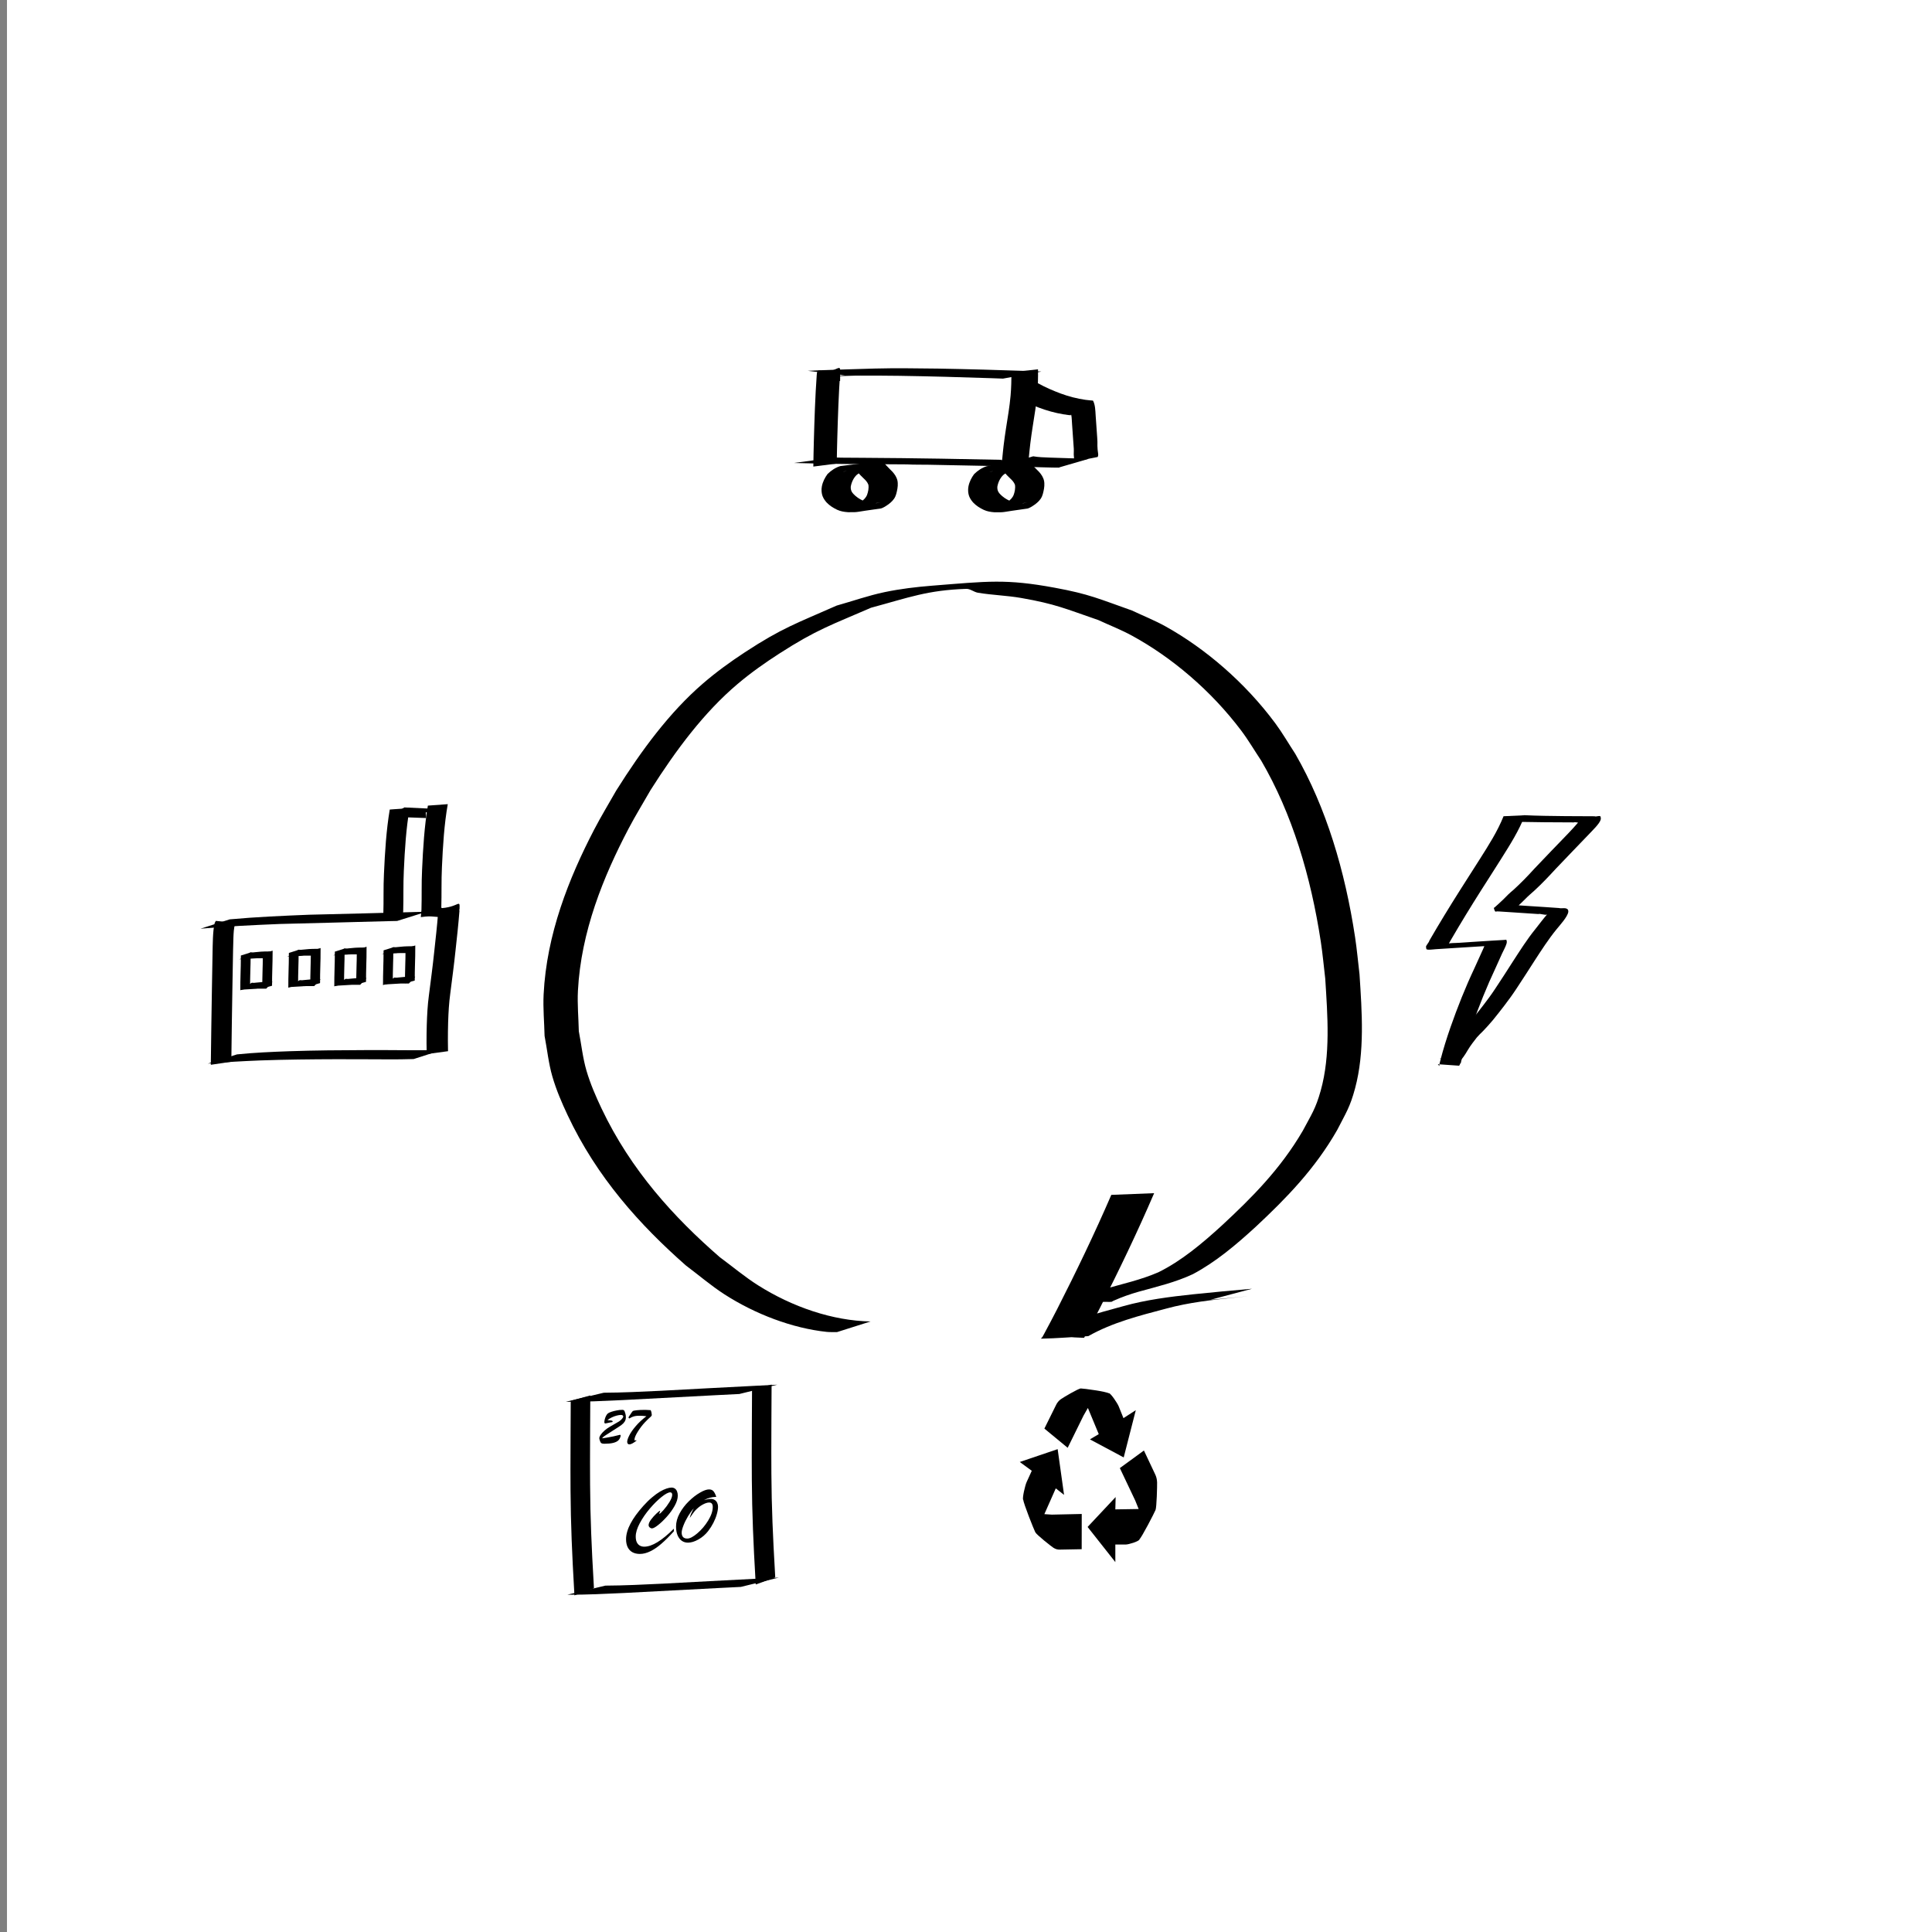 <?xml version="1.0" encoding="UTF-8" standalone="no"?>
<svg xmlns:inkscape="http://www.inkscape.org/namespaces/inkscape" xmlns:sodipodi="http://sodipodi.sourceforge.net/DTD/sodipodi-0.dtd" xmlns="http://www.w3.org/2000/svg" xmlns:svg="http://www.w3.org/2000/svg" width="500" height="500" viewBox="0 0 132.292 132.292" version="1.1" id="svg1">
  <rect x="0" y="0" width="132.292" height="132.292" fill="#808080" stroke="none"/>
  <defs id="defs1"></defs>
  <g id="layer1">
    <rect style="fill:#ffffff;stroke:#000000;stroke-width:0" id="rect1" width="132.174" height="132.435" x="0.478" y="-0.077"></rect>
    <path style="fill:#000000;stroke:#000000;stroke-width:0" id="path5" d="m 76.096,81.818 c -1.146,2.652 -2.398,5.25 -3.704,7.815 -0.289,0.561 -0.58,1.12 -0.881,1.674 -0.044,0.08 -0.085,0.162 -0.132,0.24 -0.024,0.041 -0.128,0.118 -0.083,0.117 1.076,-0.019 2.15,-0.115 3.224,-0.173 1.659,-0.94 3.517,-1.405 5.33,-1.885 1.564,-0.426 3.169,-0.599 4.771,-0.764 0.149,-0.015 0.297,-0.03 0.446,-0.044 1.722,-0.166 -3.538,0.328 -2.186,0.204 0,0 2.849,-0.755 2.849,-0.755 v 0 c -1.347,0.111 -2.693,0.244 -4.039,0.38 -1.605,0.171 -3.209,0.373 -4.773,0.811 -1.82,0.496 -3.688,0.977 -5.333,1.975 0.882,0.064 1.762,0.175 2.646,0.193 0.008,1.43e-4 0.16,-0.283 0.214,-0.382 0.3,-0.557 0.592,-1.118 0.881,-1.681 1.306,-2.574 2.56,-5.179 3.703,-7.841 z"></path>
    <path style="fill:#000000;stroke:#000000;stroke-width:0" id="path8" d="m 102.955,55.891 c -0.423,1.054 -1.022,1.979 -1.605,2.903 -0.457,0.725 -0.921,1.444 -1.381,2.167 -0.717,1.134 -1.422,2.282 -2.098,3.454 0.008,0.078 -0.236,0.33 -0.227,0.419 0.006,0.054 0.016,0.108 0.027,0.161 0.033,0.01 0.066,0.028 0.1,0.031 0.183,0.014 0.366,-0.02 0.549,-0.031 0.513,-0.031 1.027,-0.064 1.54,-0.098 0.565,-0.036 1.13,-0.075 1.696,-0.106 0.146,-0.022 0.193,0.07 0.166,-0.125 -0.008,0.003 -0.019,0.001 -0.024,0.01 -0.063,0.107 -0.105,0.231 -0.159,0.345 -0.199,0.427 -0.391,0.859 -0.585,1.29 -0.612,1.298 -1.148,2.646 -1.631,4.024 -0.257,0.738 -0.493,1.488 -0.691,2.253 -0.019,0.122 -0.074,0.241 -0.075,0.367 0.008,0.089 0.008,0.039 -0.102,-0.084 0,0 1.461,0.103 1.461,0.103 v 0 c 0.103,-0.178 0.095,-0.24 0.101,-0.144 0.024,-0.108 0.049,-0.22 0.077,-0.328 0.2,-0.759 0.435,-1.503 0.691,-2.235 0.484,-1.371 1.021,-2.712 1.631,-4.006 0.145,-0.323 0.289,-0.647 0.437,-0.969 0.099,-0.216 0.236,-0.447 0.307,-0.683 0.011,-0.035 0.013,-0.074 0.019,-0.111 -0.029,-0.217 -0.032,-0.134 -0.202,-0.135 -0.566,0.029 -1.131,0.069 -1.696,0.104 -0.513,0.034 -1.027,0.068 -1.54,0.099 -0.183,0.011 -0.367,0.004 -0.547,0.038 -0.03,0.006 -0.059,0.022 -0.088,0.033 7.82e-4,0.05 -0.001,0.101 0.002,0.151 0.001,0.02 0.019,-0.032 0.028,-0.049 0.065,-0.119 0.132,-0.237 0.199,-0.354 0.677,-1.168 1.381,-2.314 2.098,-3.446 0.46,-0.723 0.925,-1.442 1.381,-2.169 0.587,-0.935 1.188,-1.874 1.604,-2.946 z"></path>
    <path style="fill:#000000;stroke:#000000;stroke-width:0" id="path9" d="m 102.947,56.229 c 0.929,0.054 1.859,0.062 2.788,0.073 0.678,0.007 1.355,0.01 2.033,0.011 0.115,-0.052 0.29,0.06 0.401,-0.008 -0.006,0.028 0.006,-0.114 -0.021,-0.101 -0.024,0.011 -0.032,0.047 -0.05,0.069 -0.047,0.058 -0.094,0.114 -0.143,0.169 -0.226,0.259 -0.297,0.331 -0.546,0.598 -0.778,0.813 -1.566,1.613 -2.338,2.436 -0.464,0.514 -0.942,1.004 -1.443,1.461 -0.239,0.195 -0.463,0.41 -0.68,0.64 -0.183,0.172 -0.364,0.347 -0.553,0.511 -0.035,0.03 -0.071,0.063 -0.109,0.084 -0.019,-0.098 0.039,0.177 0.092,0.234 0.033,0.036 0.088,2.91e-4 0.132,0.001 0.06,0.002 0.12,0.004 0.179,0.007 0.211,0.012 0.422,0.027 0.633,0.041 0.67,0.039 1.34,0.088 2.01,0.133 0.138,-0.048 0.469,0.1 0.6,0.031 -0.254,0.288 -0.555,0.692 -0.816,1.021 -0.555,0.685 -1.037,1.451 -1.527,2.205 -0.404,0.632 -0.808,1.264 -1.223,1.884 -0.258,0.393 -0.536,0.763 -0.818,1.13 -0.262,0.337 -0.521,0.677 -0.795,1 -0.216,0.245 -0.427,0.495 -0.66,0.717 -0.153,0.144 -0.3,0.298 -0.436,0.467 -0.097,0.138 -0.207,0.26 -0.296,0.406 -0.129,0.143 -0.224,0.323 -0.326,0.494 -0.083,0.149 -0.178,0.285 -0.277,0.418 -0.027,0.047 -0.064,0.073 -0.101,0.104 -0.037,-0.002 -0.045,-0.011 -0.102,0.002 0,0 1.461,0.097 1.461,0.097 v 0 c 0.053,-0.02 0.075,-0.03 0.104,-0.079 0.037,-0.041 0.067,-0.089 0.101,-0.134 0.1,-0.138 0.189,-0.287 0.277,-0.436 0.101,-0.17 0.21,-0.33 0.326,-0.485 0.095,-0.132 0.196,-0.259 0.296,-0.386 0.137,-0.161 0.288,-0.303 0.436,-0.449 0.229,-0.232 0.443,-0.484 0.66,-0.734 0.272,-0.327 0.532,-0.67 0.795,-1.008 0.283,-0.37 0.559,-0.747 0.818,-1.142 0.414,-0.623 0.818,-1.256 1.223,-1.887 0.488,-0.751 0.973,-1.508 1.527,-2.187 0.19,-0.24 0.772,-0.862 0.81,-1.204 0.006,-0.041 -0.011,-0.082 -0.016,-0.123 -0.113,-0.208 -0.45,-0.076 -0.617,-0.133 -0.67,-0.044 -1.34,-0.096 -2.01,-0.134 -0.271,-0.017 -0.542,-0.039 -0.814,-0.054 -0.044,-0.002 -0.102,-0.045 -0.133,-0.006 -0.046,0.058 -0.069,0.328 -0.052,0.233 0.032,-0.039 0.075,-0.064 0.109,-0.1 0.188,-0.169 0.372,-0.345 0.553,-0.526 0.217,-0.225 0.45,-0.423 0.68,-0.628 0.5,-0.463 0.975,-0.963 1.443,-1.474 0.773,-0.822 1.562,-1.62 2.338,-2.437 0.154,-0.168 0.677,-0.666 0.737,-0.933 0.019,-0.088 0.002,-0.133 -0.013,-0.214 -0.107,-0.077 -0.292,0.042 -0.405,-0.011 -0.678,-4.78e-4 -1.355,-0.003 -2.033,-0.01 -0.929,-0.01 -1.858,-0.02 -2.786,-0.063 z"></path>
    <path style="fill:#000000;stroke:#000000;stroke-width:0" id="path10" d="m 57.525,26.086 c -0.002,-1.486 0.236,-0.735 -1.599,-0.421 -0.109,1.517 -0.156,3.043 -0.199,4.569 -0.013,0.571 -0.029,1.143 -0.035,1.714 0,0 1.604,-0.205 1.604,-0.205 v 0 c 0.006,-0.569 0.021,-1.138 0.036,-1.707 0.043,-1.523 0.093,-3.046 0.2,-4.562 -1.685,0.115 -1.608,-0.68 -1.61,0.821 z"></path>
    <path style="fill:#000000;stroke:#000000;stroke-width:0" id="path11" d="m 54.369,31.701 c 2.507,0.082 5.015,0.079 7.523,0.096 0.484,0.004 0.968,0.012 1.452,0.013 0.417,7.64e-4 -1.666,-0.035 -1.25,-0.012 0.487,0.027 0.975,0.016 1.463,0.024 1.128,0.02 2.256,0.044 3.384,0.067 1.438,0.037 2.876,0.041 4.314,0.056 0,0 -2.773,-0.447 -2.773,-0.447 v 0 c 4.849,0.067 2.257,0.035 1.234,0.008 -3.532,-0.072 -7.064,-0.139 -10.596,-0.158 -0.459,-0.003 -0.918,-0.006 -1.377,-0.009 -0.397,-0.003 -1.587,-0.018 -1.19,-0.009 3.723,0.083 1.467,0.011 0.593,-0.005 z"></path>
    <path style="fill:#000000;stroke:#000000;stroke-width:0" id="path12" d="m 57.969,25.714 c 0.019,-0.003 1.27,-0.048 0.953,-0.036 -0.552,0.021 -1.107,-0.002 -1.655,0.062 -0.424,0.05 0.854,-0.015 1.28,-0.018 1.294,-0.01 1.745,0 3.054,0.012 2.096,0.032 4.191,0.092 6.286,0.162 0.264,0.007 0.529,0.021 0.793,0.029 0,0 2.63,-0.483 2.63,-0.483 v 0 c -0.264,-0.02 -0.53,-0.02 -0.794,-0.034 -2.095,-0.072 -4.191,-0.132 -6.287,-0.169 -1.445,-0.016 -2.891,-0.041 -4.336,-0.003 -1.209,0.032 -2.417,0.074 -3.625,0.114 -0.455,0.015 -0.571,0.022 -0.953,0.041 z"></path>
    <path style="fill:#000000;stroke:#000000;stroke-width:0" id="path13" d="m 69.251,25.485 c 0.008,0.536 -0.006,1.074 -0.052,1.607 -0.039,0.442 -0.077,0.679 -0.137,1.117 -0.117,0.762 -0.248,1.52 -0.339,2.288 -0.033,0.312 -0.071,0.624 -0.097,0.937 -0.006,0.1 -0.019,0.2 -0.029,0.3 -3.44e-4,0.003 -0.011,0.12 -0.019,0.134 -0.002,0.008 -0.013,0.007 -0.019,0.011 0,0 1.832,-0.071 1.832,-0.071 v 0 c 0.038,-0.173 0.047,-0.354 0.063,-0.532 0.027,-0.31 0.064,-0.618 0.098,-0.927 0.093,-0.766 0.225,-1.522 0.339,-2.283 0.061,-0.458 0.097,-0.675 0.136,-1.138 0.046,-0.544 0.06,-1.093 0.049,-1.639 z"></path>
    <path style="fill:#000000;stroke:#000000;stroke-width:0" id="path14" d="m 69.549,27.18 c 0.509,0.28 1.025,0.512 1.544,0.716 0.57,0.217 1.144,0.376 1.719,0.473 0.172,0.012 0.347,0.067 0.518,0.061 0.019,0.025 -0.006,-0.074 0.006,-0.06 0.039,0.054 0.053,0.358 0.055,0.388 0.008,0.102 0.013,0.204 0.019,0.306 0.032,0.512 0.074,1.024 0.108,1.536 0.019,0.177 0.008,0.352 0.006,0.527 0.006,0.182 0.032,0.364 0.057,0.545 -0.002,0.058 0.002,0.009 -0.036,-0.029 -0.013,-0.014 -0.032,-0.016 -0.048,-0.024 0,0 1.667,-0.328 1.667,-0.328 v 0 c 0.039,-0.107 0.043,-0.136 0.024,-0.27 -0.021,-0.161 -0.045,-0.325 -0.044,-0.487 0.002,-0.185 0.006,-0.37 -0.013,-0.557 -0.035,-0.512 -0.076,-1.023 -0.108,-1.535 -0.021,-0.335 -0.027,-0.723 -0.18,-1.008 -0.044,-0.013 -0.087,-0.011 -0.132,-0.014 -0.128,-0.009 -0.257,-0.024 -0.385,-0.042 -0.572,-0.082 -1.142,-0.227 -1.708,-0.437 -0.517,-0.195 -1.032,-0.413 -1.538,-0.697 z"></path>
    <path style="fill:#000000;stroke:#000000;stroke-width:0" id="path15" d="m 68.769,31.832 c 0.373,0.079 0.751,0.098 1.128,0.117 0.448,0.016 0.895,0.03 1.343,0.046 0.283,0.011 0.566,0.018 0.849,0.021 0.137,0.002 0.274,0.002 0.411,0.002 0.045,-2e-6 0.029,0.012 0.052,-0.02 0,0 1.978,-0.576 1.978,-0.576 v 0 c -0.032,-0.041 -0.013,-0.029 -0.061,-0.029 -0.137,2.95e-4 -0.274,6.37e-4 -0.41,-1.41e-4 -0.283,-0.002 -0.566,-0.005 -0.848,-0.016 -0.447,-0.016 -0.895,-0.032 -1.342,-0.044 -0.375,-0.014 -0.751,-0.025 -1.123,-0.088 z"></path>
    <path style="fill:#000000;stroke:#000000;stroke-width:0" id="path17" d="m 70.347,31.836 c -0.196,-0.122 -0.418,-0.2 -0.636,-0.175 -0.712,0.08 -1.424,0.173 -2.135,0.26 -0.32,0.099 -0.614,0.286 -0.877,0.547 -0.172,0.237 -0.324,0.519 -0.386,0.844 -0.011,0.056 -0.013,0.113 -0.021,0.17 -0.013,0.423 0.111,0.654 0.339,0.923 0.217,0.23 0.469,0.382 0.728,0.506 0.24,0.113 0.492,0.149 0.745,0.167 0.827,0.005 0.315,0.007 2.244,-0.254 0.047,-0.006 0.091,-0.03 0.136,-0.049 0.138,-0.061 0.267,-0.151 0.395,-0.241 0.177,-0.137 0.358,-0.294 0.466,-0.534 0.024,-0.052 0.039,-0.109 0.059,-0.163 0.064,-0.241 0.123,-0.501 0.106,-0.761 -0.002,-0.046 -0.011,-0.091 -0.016,-0.137 -0.056,-0.265 -0.193,-0.457 -0.346,-0.629 -0.137,-0.137 -0.275,-0.273 -0.408,-0.417 -0.106,-0.131 -0.222,-0.225 -0.361,-0.279 -0.113,-0.037 -0.229,-0.049 -0.345,-0.068 0,0 -1.949,0.613 -1.949,0.613 v 0 c 0.113,-0.006 0.225,0.016 0.338,0.027 0.126,0.018 0.245,0.031 0.342,0.152 0.133,0.146 0.265,0.296 0.408,0.424 0.127,0.119 0.256,0.246 0.326,0.436 0.038,0.244 -0.016,0.492 -0.097,0.711 -0.019,0.037 -0.037,0.077 -0.059,0.112 -0.122,0.195 -0.299,0.31 -0.465,0.423 -0.129,0.074 -0.255,0.141 -0.393,0.178 -0.045,0.012 -0.18,0.032 -0.135,0.027 1.571,-0.167 2.468,-0.303 1.703,-0.188 -0.246,9.93e-4 -0.493,-0.012 -0.733,-0.094 -0.251,-0.094 -0.495,-0.218 -0.714,-0.411 -0.179,-0.167 -0.335,-0.307 -0.314,-0.63 0.06,-0.329 0.203,-0.608 0.41,-0.805 0.269,-0.215 0.56,-0.371 0.873,-0.424 -0.603,0.067 -1.205,0.137 -1.808,0.202 -0.052,0.006 0.103,-0.018 0.154,-0.023 0.13,-0.012 0.252,0.001 0.378,0.042 0.028,0.009 0.055,0.02 0.083,0.03 z"></path>
    <path style="fill:#000000;stroke:#000000;stroke-width:0" id="path17-8" d="m 60.31,31.83 c -0.196,-0.122 -0.418,-0.2 -0.636,-0.175 -0.712,0.08 -1.424,0.173 -2.135,0.26 -0.32,0.099 -0.614,0.286 -0.877,0.547 -0.172,0.237 -0.324,0.519 -0.386,0.844 -0.011,0.056 -0.013,0.113 -0.021,0.17 -0.013,0.423 0.111,0.654 0.339,0.923 0.217,0.23 0.469,0.382 0.728,0.506 0.24,0.113 0.492,0.149 0.745,0.167 0.827,0.005 0.315,0.007 2.244,-0.254 0.047,-0.006 0.091,-0.03 0.136,-0.049 0.138,-0.061 0.267,-0.151 0.395,-0.241 0.177,-0.137 0.358,-0.294 0.466,-0.534 0.024,-0.052 0.039,-0.109 0.059,-0.163 0.064,-0.241 0.123,-0.501 0.106,-0.761 -0.002,-0.046 -0.011,-0.091 -0.016,-0.137 -0.056,-0.265 -0.193,-0.457 -0.346,-0.629 -0.137,-0.137 -0.275,-0.273 -0.408,-0.417 -0.106,-0.131 -0.222,-0.225 -0.361,-0.279 -0.113,-0.037 -0.229,-0.049 -0.345,-0.068 0,0 -1.949,0.613 -1.949,0.613 v 0 c 0.113,-0.006 0.225,0.016 0.338,0.027 0.126,0.018 0.245,0.031 0.342,0.152 0.133,0.146 0.265,0.296 0.408,0.424 0.127,0.119 0.256,0.246 0.326,0.436 0.038,0.244 -0.016,0.492 -0.097,0.711 -0.019,0.037 -0.037,0.077 -0.059,0.112 -0.122,0.195 -0.299,0.31 -0.465,0.423 -0.129,0.074 -0.255,0.141 -0.393,0.178 -0.045,0.012 -0.18,0.032 -0.135,0.027 1.571,-0.167 2.468,-0.303 1.703,-0.188 -0.246,9.92e-4 -0.493,-0.012 -0.733,-0.094 -0.251,-0.094 -0.495,-0.218 -0.714,-0.411 -0.179,-0.167 -0.335,-0.307 -0.314,-0.63 0.06,-0.329 0.203,-0.608 0.41,-0.805 0.269,-0.215 0.56,-0.371 0.873,-0.424 -0.603,0.067 -1.205,0.137 -1.808,0.202 -0.052,0.006 0.103,-0.018 0.154,-0.023 0.13,-0.012 0.252,0.001 0.378,0.042 0.028,0.009 0.055,0.02 0.083,0.03 z"></path>
    <path style="fill:#000000;stroke:#000000;stroke-width:0" id="path18" d="m 14.778,63.057 c -0.028,0.059 -0.067,0.105 -0.085,0.178 -0.127,0.52 -0.127,1.472 -0.139,2.023 -0.019,0.83 -0.029,1.661 -0.044,2.492 -0.034,1.72 -0.049,3.441 -0.075,5.161 0,0 1.405,-0.211 1.405,-0.211 v 0 c 0.024,-1.72 0.041,-3.44 0.075,-5.16 0.013,-0.829 0.027,-1.658 0.044,-2.486 0.005,-0.288 0.011,-0.577 0.024,-0.864 0.011,-0.239 0.024,-0.689 0.118,-0.916 0.019,-0.046 0.055,-0.048 0.083,-0.072 z"></path>
    <path style="fill:#000000;stroke:#000000;stroke-width:0" id="path21" d="m 13.73,63.592 c 1.81,-0.165 3.624,-0.248 5.438,-0.324 2.498,-0.068 4.996,-0.122 7.494,-0.195 0.177,-0.003 0.354,-0.007 0.531,-0.011 0,0 2.001,-0.628 2.001,-0.628 v 0 c -0.177,0.003 -0.354,0.006 -0.532,0.008 -2.498,0.074 -4.996,0.131 -7.494,0.193 -1.814,0.074 -3.628,0.15 -5.439,0.317 z"></path>
    <path style="fill:#000000;stroke:#000000;stroke-width:0" id="path22" d="m 14.227,72.83 c 1.198,-0.105 2.397,-0.17 3.597,-0.218 1.742,-0.063 3.485,-0.078 5.227,-0.084 0.861,-0.003 1.723,-4.94e-4 2.584,0.006 0.601,0.003 1.201,0.009 1.802,0.002 0.296,-0.006 0.591,-0.008 0.887,-0.019 0,0 1.998,-0.641 1.998,-0.641 v 0 c -0.294,0.039 -0.59,0.018 -0.884,0.033 -0.6,0.01 -1.201,0.006 -1.801,0.002 -0.861,-0.006 -1.723,-0.011 -2.584,-0.007 -1.743,0.005 -3.486,0.018 -5.228,0.077 -1.2,0.044 -2.4,0.094 -3.597,0.217 z"></path>
    <path style="fill:#000000;stroke:#000000;stroke-width:0" id="path23" d="m 30.441,62.825 c 0.187,-0.109 0.382,-0.172 0.575,-0.237 0.142,-0.035 0.275,-0.11 0.397,-0.238 0.008,0.013 0.043,-0.072 0.045,-0.066 0.005,0.013 0.013,0.045 0.005,0.046 -1.487,0.146 -1.404,-0.713 -1.467,0.219 -0.07,0.886 -0.169,1.764 -0.265,2.642 -0.103,0.993 -0.237,1.976 -0.362,2.962 -0.092,0.672 -0.125,1.356 -0.147,2.042 -0.013,0.414 -0.016,0.828 -0.016,1.243 0.002,0.229 0.005,0.458 0.011,0.687 2.66e-4,0.017 5.6e-4,0.034 8.28e-4,0.052 0,0 1.46,-0.198 1.46,-0.198 v 0 c -2.67e-4,-0.017 -5.62e-4,-0.034 -8.28e-4,-0.052 -0.003,-0.227 -0.008,-0.454 -0.008,-0.68 3.74e-4,-0.41 0.003,-0.82 0.016,-1.23 0.021,-0.674 0.058,-1.345 0.149,-2.005 0.126,-0.988 0.258,-1.974 0.362,-2.969 0.097,-0.886 0.196,-1.772 0.264,-2.665 0.039,-0.97 0.041,-0.212 -1.457,-0.182 -0.011,2.06e-4 -0.002,0.035 -0.005,0.05 -0.005,0.014 -0.042,0.009 -0.044,0.028 -0.127,0.085 -0.261,0.126 -0.395,0.171 -0.195,0.071 -0.388,0.153 -0.576,0.261 z"></path>
    <path style="fill:#000000;stroke:#000000;stroke-width:0" id="path25" d="m 26.688,55.433 c -0.239,1.421 -0.331,2.917 -0.397,4.402 -0.047,0.911 -0.013,1.828 -0.042,2.74 -0.027,0.332 -0.011,0.167 -0.044,0.493 0,0 1.361,-0.159 1.361,-0.159 v 0 c 0.033,-0.347 0.019,-0.171 0.043,-0.528 0.027,-0.91 -0.003,-1.824 0.042,-2.732 0.066,-1.456 0.154,-2.928 0.4,-4.316 z"></path>
    <path style="fill:#000000;stroke:#000000;stroke-width:0" id="path25-3" d="m 29.298,55.164 c -0.239,1.421 -0.331,2.917 -0.397,4.402 -0.047,0.911 -0.013,1.828 -0.042,2.74 -0.027,0.332 -0.011,0.167 -0.044,0.493 0,0 1.361,-0.159 1.361,-0.159 v 0 c 0.033,-0.347 0.019,-0.171 0.043,-0.528 0.027,-0.91 -0.003,-1.824 0.042,-2.732 0.066,-1.456 0.154,-2.928 0.4,-4.316 z"></path>
    <path style="fill:#000000;stroke:#000000;stroke-width:0" id="path26" d="m 26.673,55.91 c 0.468,0.016 0.935,0.043 1.403,0.064 0.328,0.014 0.656,0.027 0.985,0.036 0.041,0.008 0.082,-0.006 0.123,0.005 -0.011,-0.132 -0.021,-0.265 -0.03,-0.397 0,0 1.041,0.177 1.041,0.177 v 0 c 0.001,-0.136 0.002,-0.272 0.003,-0.408 -0.04,0.013 -0.082,-0.006 -0.122,0.001 -0.328,-0.007 -0.656,-0.021 -0.984,-0.034 -0.468,-0.02 -0.935,-0.046 -1.403,-0.066 z"></path>
    <path style="fill:#000000;stroke:#000000;stroke-width:0" id="path27" d="m 16.494,65.429 c 8.28e-4,0.239 -0.001,0.477 -0.008,0.714 -0.002,0.092 -0.005,0.184 -0.008,0.276 -0.008,0.267 -0.013,0.535 -0.019,0.804 -0.002,0.167 -0.002,0.334 -0.003,0.501 -8.28e-4,0.027 -0.002,0.055 -0.003,0.082 0,0 0.671,-0.184 0.671,-0.184 v 0 c 6.68e-4,-0.034 0.001,-0.067 0.002,-0.101 0.001,-0.164 0.001,-0.327 0.003,-0.491 0.003,-0.266 0.011,-0.53 0.019,-0.794 0.003,-0.094 0.005,-0.189 0.008,-0.283 0.005,-0.244 0.008,-0.489 0.008,-0.735 z"></path>
    <path style="fill:#000000;stroke:#000000;stroke-width:0" id="path27-9" d="m 17.998,65.305 c 8.28e-4,0.239 -0.001,0.477 -0.008,0.714 -0.002,0.092 -0.005,0.184 -0.008,0.276 -0.008,0.267 -0.013,0.535 -0.019,0.804 -0.002,0.167 -0.002,0.334 -0.003,0.501 -8.29e-4,0.027 -0.002,0.055 -0.003,0.082 0,0 0.671,-0.184 0.671,-0.184 v 0 c 6.69e-4,-0.034 0.001,-0.067 0.002,-0.101 9.89e-4,-0.164 0.001,-0.327 0.003,-0.491 0.003,-0.266 0.011,-0.53 0.019,-0.794 0.003,-0.094 0.005,-0.189 0.008,-0.283 0.005,-0.244 0.008,-0.489 0.008,-0.735 z"></path>
    <path style="fill:#000000;stroke:#000000;stroke-width:0" id="path28" d="m 16.506,65.612 c 0.024,0.027 -0.037,0.012 -9.1e-4,0.025 0.051,0.018 -0.177,0.037 -0.123,0.041 0.037,0.003 0.074,0.005 0.111,0.003 0.363,-0.018 0.726,-0.043 1.089,-0.064 l -0.197,0.001 c 0.033,-9.01e-4 0.066,-0.002 0.099,-0.002 0.091,-7.65e-4 0.597,-6.05e-4 0.672,-7.65e-4 l 0.433,-0.465 v 0 c -0.075,-0.002 -0.033,-0.001 -0.124,-0.002 -0.596,0.004 -0.595,0.015 -1.196,0.072 0.269,-0.015 -0.064,0.009 0.205,-0.006 -0.037,0.001 -0.074,0.003 -0.112,0.004 -0.046,4.07e-4 -0.1,-9.68e-4 -0.147,-0.006 -0.013,-0.002 -0.024,-0.006 -0.036,-0.006 -0.005,-3.94e-4 -0.013,0.002 -0.019,0.004 z"></path>
    <path style="fill:#000000;stroke:#000000;stroke-width:0" id="path28-4" d="m 16.578,67.696 c 0.024,0.027 -0.037,0.012 -9.09e-4,0.025 0.051,0.018 -0.177,0.037 -0.123,0.041 0.037,0.003 0.074,0.005 0.111,0.003 0.363,-0.018 0.726,-0.043 1.089,-0.064 l -0.197,0.001 c 0.033,-9.01e-4 0.066,-0.002 0.099,-0.002 0.091,-7.64e-4 0.597,-6.04e-4 0.672,-7.64e-4 l 0.433,-0.465 v 0 c -0.075,-0.002 -0.034,-0.001 -0.124,-0.002 -0.596,0.004 -0.595,0.015 -1.196,0.072 0.269,-0.015 -0.064,0.009 0.205,-0.006 -0.037,0.001 -0.074,0.003 -0.112,0.004 -0.046,4.07e-4 -0.1,-9.68e-4 -0.147,-0.006 -0.011,-0.002 -0.024,-0.006 -0.036,-0.006 -0.005,-3.94e-4 -0.011,0.002 -0.016,0.004 z"></path>
    <path style="fill:#000000;stroke:#000000;stroke-width:0" id="path27-6" d="m 19.781,65.251 c 8.29e-4,0.239 -0.001,0.477 -0.008,0.714 -0.002,0.092 -0.005,0.184 -0.008,0.276 -0.008,0.267 -0.013,0.535 -0.019,0.804 -0.002,0.167 -0.002,0.334 -0.003,0.501 -8.28e-4,0.027 -0.002,0.055 -0.003,0.082 0,0 0.671,-0.184 0.671,-0.184 v 0 c 6.68e-4,-0.034 0.001,-0.067 0.002,-0.101 9.89e-4,-0.164 0.001,-0.327 0.003,-0.491 0.003,-0.266 0.011,-0.53 0.019,-0.794 0.003,-0.094 0.005,-0.189 0.008,-0.283 0.005,-0.244 0.008,-0.489 0.005,-0.735 z"></path>
    <path style="fill:#000000;stroke:#000000;stroke-width:0" id="path27-9-1" d="m 21.285,65.126 c 8.28e-4,0.239 -0.001,0.477 -0.008,0.714 -0.002,0.092 -0.005,0.184 -0.008,0.276 -0.008,0.267 -0.013,0.535 -0.019,0.804 -0.002,0.167 -0.002,0.334 -0.003,0.501 -8.28e-4,0.027 -0.002,0.055 -0.003,0.082 0,0 0.671,-0.184 0.671,-0.184 v 0 c 6.68e-4,-0.034 0.001,-0.067 0.002,-0.101 0.001,-0.164 0.001,-0.327 0.003,-0.491 0.003,-0.266 0.011,-0.53 0.019,-0.794 0.003,-0.094 0.005,-0.189 0.008,-0.283 0.005,-0.244 0.008,-0.489 0.005,-0.735 z"></path>
    <path style="fill:#000000;stroke:#000000;stroke-width:0" id="path28-8" d="m 19.793,65.434 c 0.024,0.027 -0.037,0.012 -9.36e-4,0.025 0.051,0.018 -0.177,0.037 -0.123,0.041 0.037,0.003 0.074,0.005 0.111,0.003 0.363,-0.018 0.726,-0.043 1.089,-0.064 l -0.197,0.001 c 0.033,-9.01e-4 0.066,-0.002 0.099,-0.002 0.091,-7.65e-4 0.597,-6.05e-4 0.672,-7.65e-4 l 0.433,-0.465 v 0 c -0.075,-0.002 -0.034,-0.001 -0.124,-0.002 -0.596,0.004 -0.595,0.015 -1.196,0.072 0.269,-0.015 -0.064,0.009 0.205,-0.006 -0.037,0.001 -0.074,0.003 -0.112,0.004 -0.046,4.07e-4 -0.1,-9.68e-4 -0.147,-0.006 -0.011,-0.002 -0.024,-0.006 -0.036,-0.006 -0.005,-3.94e-4 -0.011,0.002 -0.016,0.004 z"></path>
    <path style="fill:#000000;stroke:#000000;stroke-width:0" id="path28-4-8" d="m 19.865,67.518 c 0.024,0.027 -0.037,0.012 -9.08e-4,0.025 0.051,0.018 -0.177,0.037 -0.123,0.041 0.037,0.003 0.074,0.005 0.111,0.003 0.363,-0.018 0.726,-0.043 1.089,-0.064 l -0.197,0.001 c 0.033,-9.01e-4 0.066,-0.002 0.099,-0.002 0.091,-7.65e-4 0.597,-6.04e-4 0.672,-7.65e-4 l 0.433,-0.465 v 0 c -0.075,-0.002 -0.034,-0.001 -0.124,-0.002 -0.596,0.004 -0.595,0.015 -1.196,0.072 0.269,-0.015 -0.064,0.009 0.205,-0.006 -0.037,0.001 -0.074,0.003 -0.112,0.004 -0.046,4.07e-4 -0.1,-9.68e-4 -0.147,-0.006 -0.011,-0.002 -0.024,-0.006 -0.036,-0.006 -0.005,-3.92e-4 -0.011,0.002 -0.019,0.004 z"></path>
    <path style="fill:#000000;stroke:#000000;stroke-width:0" id="path27-2" d="m 22.929,65.162 c 8.29e-4,0.239 -0.001,0.477 -0.008,0.714 -0.002,0.092 -0.005,0.184 -0.008,0.276 -0.008,0.267 -0.013,0.535 -0.019,0.804 -0.002,0.167 -0.002,0.334 -0.003,0.501 -8.29e-4,0.027 -0.002,0.055 -0.003,0.082 0,0 0.671,-0.184 0.671,-0.184 v 0 c 6.68e-4,-0.034 0.001,-0.067 0.002,-0.101 0.001,-0.164 0.001,-0.327 0.003,-0.491 0.003,-0.266 0.011,-0.53 0.019,-0.794 0.003,-0.094 0.005,-0.189 0.008,-0.283 0.005,-0.244 0.008,-0.489 0.005,-0.735 z"></path>
    <path style="fill:#000000;stroke:#000000;stroke-width:0" id="path27-9-7" d="m 24.433,65.038 c 8.29e-4,0.239 -0.001,0.477 -0.008,0.714 -0.002,0.092 -0.005,0.184 -0.008,0.276 -0.008,0.267 -0.013,0.535 -0.019,0.804 -0.002,0.167 -0.002,0.334 -0.003,0.501 -8.29e-4,0.027 -0.002,0.055 -0.003,0.082 0,0 0.671,-0.184 0.671,-0.184 v 0 c 6.69e-4,-0.034 0.001,-0.067 0.002,-0.101 0.001,-0.164 0.001,-0.327 0.003,-0.491 0.003,-0.266 0.011,-0.53 0.019,-0.794 0.003,-0.094 0.005,-0.189 0.008,-0.283 0.005,-0.244 0.008,-0.489 0.005,-0.735 z"></path>
    <path style="fill:#000000;stroke:#000000;stroke-width:0" id="path28-7" d="m 22.941,65.345 c 0.024,0.027 -0.037,0.012 -9.09e-4,0.025 0.051,0.018 -0.177,0.037 -0.123,0.041 0.037,0.003 0.074,0.005 0.111,0.003 0.363,-0.018 0.726,-0.043 1.089,-0.064 l -0.197,0.001 c 0.033,-9.02e-4 0.066,-0.002 0.099,-0.002 0.091,-7.66e-4 0.597,-6.04e-4 0.672,-7.66e-4 l 0.433,-0.465 v 0 c -0.075,-0.002 -0.034,-0.001 -0.124,-0.002 -0.596,0.004 -0.595,0.015 -1.196,0.072 0.269,-0.015 -0.064,0.009 0.205,-0.006 -0.037,0.001 -0.074,0.003 -0.112,0.004 -0.046,4.07e-4 -0.1,-9.68e-4 -0.147,-0.006 -0.011,-0.002 -0.024,-0.006 -0.036,-0.006 -0.005,-3.94e-4 -0.011,0.002 -0.019,0.004 z"></path>
    <path style="fill:#000000;stroke:#000000;stroke-width:0" id="path28-4-7" d="m 23.013,67.429 c 0.024,0.027 -0.037,0.012 -9.08e-4,0.025 0.051,0.018 -0.177,0.037 -0.123,0.041 0.037,0.003 0.074,0.005 0.111,0.003 0.363,-0.018 0.726,-0.043 1.089,-0.064 l -0.197,0.001 c 0.033,-9.02e-4 0.066,-0.002 0.099,-0.002 0.091,-7.64e-4 0.597,-6.04e-4 0.672,-7.64e-4 l 0.433,-0.465 v 0 c -0.075,-0.002 -0.034,-0.001 -0.124,-0.002 -0.596,0.004 -0.595,0.015 -1.196,0.072 0.269,-0.015 -0.064,0.009 0.205,-0.006 -0.037,0.001 -0.074,0.003 -0.112,0.004 -0.046,4.06e-4 -0.1,-9.68e-4 -0.147,-0.006 -0.011,-0.002 -0.024,-0.006 -0.036,-0.006 -0.005,-3.93e-4 -0.013,0.002 -0.019,0.004 z"></path>
    <path style="fill:#000000;stroke:#000000;stroke-width:0" id="path27-91" d="m 26.265,65.074 c 8.57e-4,0.239 -0.001,0.477 -0.008,0.714 -0.002,0.092 -0.005,0.184 -0.008,0.276 -0.008,0.267 -0.013,0.535 -0.019,0.804 -0.002,0.167 -0.002,0.334 -0.003,0.501 -8.3e-4,0.027 -0.002,0.055 -0.003,0.082 0,0 0.671,-0.184 0.671,-0.184 v 0 c 6.95e-4,-0.034 0.001,-0.067 0.002,-0.101 0.001,-0.164 0.001,-0.327 0.003,-0.491 0.003,-0.266 0.011,-0.53 0.019,-0.794 0.003,-0.094 0.005,-0.189 0.008,-0.283 0.005,-0.244 0.008,-0.489 0.005,-0.735 z"></path>
    <path style="fill:#000000;stroke:#000000;stroke-width:0" id="path27-9-2" d="m 27.769,64.95 c 8.29e-4,0.239 -0.001,0.477 -0.008,0.714 -0.002,0.092 -0.005,0.184 -0.008,0.276 -0.008,0.267 -0.013,0.535 -0.019,0.804 -0.002,0.167 -0.002,0.334 -0.003,0.501 -8.29e-4,0.027 -0.002,0.055 -0.003,0.082 0,0 0.671,-0.184 0.671,-0.184 v 0 c 6.69e-4,-0.034 0.001,-0.067 0.002,-0.101 9.89e-4,-0.164 0.001,-0.327 0.003,-0.491 0.003,-0.266 0.011,-0.53 0.019,-0.794 0.003,-0.094 0.005,-0.189 0.008,-0.283 0.005,-0.244 0.008,-0.489 0.005,-0.735 z"></path>
    <path style="fill:#000000;stroke:#000000;stroke-width:0" id="path28-5" d="m 26.277,65.257 c 0.024,0.027 -0.037,0.012 -9.09e-4,0.025 0.051,0.018 -0.177,0.037 -0.123,0.041 0.037,0.003 0.074,0.005 0.111,0.003 0.363,-0.018 0.726,-0.043 1.089,-0.064 l -0.197,0.001 c 0.033,-9e-4 0.066,-0.002 0.099,-0.002 0.091,-7.64e-4 0.597,-6.04e-4 0.672,-7.64e-4 l 0.433,-0.465 v 0 c -0.075,-0.002 -0.034,-0.001 -0.124,-0.002 -0.596,0.004 -0.595,0.015 -1.196,0.072 0.269,-0.015 -0.064,0.009 0.205,-0.006 -0.037,0.001 -0.074,0.003 -0.112,0.004 -0.046,4.06e-4 -0.1,-9.68e-4 -0.147,-0.006 -0.013,-0.002 -0.024,-0.006 -0.036,-0.006 -0.005,-3.92e-4 -0.011,0.002 -0.016,0.004 z"></path>
    <path style="fill:#000000;stroke:#000000;stroke-width:0" id="path28-4-80" d="m 26.349,67.341 c 0.024,0.027 -0.037,0.012 -9.1e-4,0.025 0.051,0.018 -0.177,0.037 -0.123,0.041 0.037,0.003 0.074,0.005 0.111,0.003 0.363,-0.018 0.726,-0.043 1.089,-0.064 l -0.197,0.001 c 0.033,-9.01e-4 0.066,-0.002 0.099,-0.002 0.091,-7.65e-4 0.597,-6.04e-4 0.672,-7.65e-4 l 0.433,-0.465 v 0 c -0.075,-0.002 -0.034,-0.001 -0.124,-0.002 -0.596,0.004 -0.595,0.015 -1.196,0.072 0.269,-0.015 -0.064,0.009 0.205,-0.006 -0.037,0.001 -0.074,0.003 -0.112,0.004 -0.046,4.07e-4 -0.1,-9.67e-4 -0.147,-0.006 -0.011,-0.002 -0.024,-0.006 -0.036,-0.006 -0.005,-3.93e-4 -0.011,0.002 -0.019,0.004 z"></path>
    <path style="fill:#000000;stroke:#000000;stroke-width:0" id="path35" d="m 39.081,95.919 c -0.005,1.549 -0.019,3.099 -0.019,4.648 1.87e-4,0.495 0.003,0.989 0.005,1.484 0.013,2.278 0.113,4.53 0.243,6.751 0.008,0.147 0.016,0.294 0.024,0.441 0,0 1.336,-0.485 1.336,-0.485 v 0 c -0.008,-0.15 -0.016,-0.301 -0.024,-0.451 -0.129,-2.189 -0.229,-4.408 -0.24,-6.652 -0.002,-0.491 -0.005,-0.982 -0.005,-1.472 -3.47e-4,-1.544 0.013,-3.087 0.019,-4.631 z"></path>
    <path style="fill:#000000;stroke:#000000;stroke-width:0" id="path35-2" d="m 51.495,95.174 c -0.005,1.549 -0.019,3.099 -0.019,4.648 1.87e-4,0.495 0.003,0.989 0.005,1.484 0.013,2.278 0.113,4.53 0.243,6.751 0.008,0.147 0.016,0.294 0.024,0.441 0,0 1.336,-0.485 1.336,-0.485 v 0 c -0.008,-0.15 -0.016,-0.301 -0.024,-0.451 -0.129,-2.189 -0.229,-4.408 -0.24,-6.652 -0.002,-0.491 -0.005,-0.982 -0.005,-1.472 -3.48e-4,-1.544 0.013,-3.087 0.019,-4.631 z"></path>
    <path style="fill:#000000;stroke:#000000;stroke-width:0" id="path36" d="m 38.741,95.988 c 1.306,0.006 2.612,-0.06 3.916,-0.12 2.152,-0.11 4.304,-0.23 6.456,-0.339 0.504,-0.025 1.007,-0.051 1.511,-0.076 0,0 2.597,-0.637 2.597,-0.637 v 0 c -0.504,0.025 -1.007,0.051 -1.511,0.076 -2.152,0.108 -4.304,0.225 -6.456,0.34 -1.303,0.062 -2.607,0.128 -3.913,0.134 z"></path>
    <path style="fill:#000000;stroke:#000000;stroke-width:0" id="path36-2" d="m 38.846,109.197 c 1.306,0.006 2.612,-0.06 3.916,-0.12 2.152,-0.11 4.304,-0.23 6.456,-0.339 0.504,-0.025 1.007,-0.051 1.511,-0.076 0,0 2.597,-0.637 2.597,-0.637 v 0 c -0.504,0.025 -1.007,0.051 -1.511,0.076 -2.152,0.108 -4.304,0.225 -6.456,0.34 -1.303,0.062 -2.607,0.128 -3.913,0.134 z"></path>
    <path id="text36" style="font-style:normal;font-variant:normal;font-weight:normal;font-stretch:normal;font-size:5.66px;font-family:'Brush Script MT';-inkscape-font-specification:'Brush Script MT';text-align:center;letter-spacing:0px;word-spacing:0px;text-anchor:middle;fill:#000000;stroke:#000000;stroke-width:0" d="m 45.975,101.861 c -0.09,0 -0.204,0.023 -0.343,0.069 -0.136,0.046 -0.285,0.116 -0.445,0.21 -0.16,0.094 -0.339,0.224 -0.536,0.39 -0.197,0.164 -0.397,0.359 -0.599,0.585 -0.195,0.219 -0.366,0.428 -0.511,0.627 -0.144,0.199 -0.265,0.392 -0.365,0.58 -0.099,0.186 -0.176,0.371 -0.229,0.556 -0.052,0.182 -0.078,0.356 -0.078,0.52 0,0.208 0.036,0.388 0.108,0.539 0.074,0.153 0.181,0.269 0.323,0.348 0.144,0.079 0.315,0.119 0.514,0.119 0.23,0 0.469,-0.061 0.716,-0.182 0.247,-0.12 0.5,-0.292 0.758,-0.517 0.26,-0.223 0.544,-0.507 0.854,-0.851 v -0.179 c -0.407,0.405 -0.78,0.712 -1.119,0.92 -0.339,0.208 -0.642,0.312 -0.909,0.312 -0.123,0 -0.229,-0.028 -0.318,-0.083 -0.087,-0.055 -0.153,-0.133 -0.199,-0.235 -0.044,-0.101 -0.066,-0.228 -0.066,-0.379 0,-0.262 0.092,-0.564 0.276,-0.909 0.184,-0.345 0.414,-0.678 0.688,-1 0.276,-0.324 0.545,-0.591 0.807,-0.799 0.263,-0.21 0.46,-0.315 0.589,-0.315 0.046,0 0.08,0.015 0.102,0.044 0.024,0.028 0.036,0.068 0.036,0.121 0,0.129 -0.063,0.295 -0.188,0.498 -0.123,0.201 -0.26,0.385 -0.409,0.552 -0.149,0.168 -0.239,0.252 -0.271,0.252 -0.011,0 -0.017,-0.007 -0.017,-0.022 0,-0.009 0.009,-0.034 0.028,-0.074 0.02,-0.041 0.03,-0.069 0.03,-0.086 0,-0.011 -0.007,-0.017 -0.02,-0.017 -0.026,0 -0.105,0.063 -0.238,0.188 -0.131,0.123 -0.252,0.26 -0.365,0.409 -0.111,0.149 -0.165,0.276 -0.165,0.381 0,0.057 0.024,0.109 0.072,0.155 0.05,0.044 0.103,0.066 0.16,0.066 0.085,0 0.223,-0.074 0.414,-0.224 0.193,-0.151 0.396,-0.345 0.608,-0.583 0.212,-0.238 0.388,-0.484 0.53,-0.738 0.142,-0.256 0.213,-0.488 0.213,-0.697 0,-0.111 -0.017,-0.208 -0.052,-0.293 -0.035,-0.085 -0.085,-0.149 -0.149,-0.193 -0.064,-0.044 -0.143,-0.067 -0.235,-0.067 z m 2.576,0.125 c -0.16,0 -0.369,0.074 -0.625,0.224 -0.256,0.147 -0.51,0.345 -0.763,0.592 -0.251,0.245 -0.459,0.519 -0.625,0.823 -0.164,0.302 -0.246,0.605 -0.246,0.907 0,0.225 0.034,0.421 0.102,0.589 0.07,0.166 0.166,0.293 0.287,0.381 0.123,0.087 0.266,0.13 0.426,0.13 0.217,0 0.456,-0.072 0.716,-0.218 0.262,-0.147 0.486,-0.341 0.672,-0.581 0.136,-0.177 0.255,-0.365 0.357,-0.564 0.101,-0.199 0.179,-0.394 0.232,-0.585 0.055,-0.193 0.083,-0.365 0.083,-0.514 0,-0.096 -0.019,-0.185 -0.058,-0.266 -0.037,-0.083 -0.094,-0.148 -0.172,-0.196 -0.076,-0.048 -0.167,-0.072 -0.273,-0.072 -0.05,0 -0.102,0.004 -0.155,0.013 -0.052,0.009 -0.103,0.021 -0.155,0.034 l -0.149,0.039 c 0.136,-0.074 0.268,-0.128 0.395,-0.163 0.127,-0.037 0.276,-0.058 0.448,-0.064 -0.061,-0.179 -0.126,-0.308 -0.196,-0.387 -0.07,-0.081 -0.17,-0.121 -0.301,-0.121 z m 0.011,0.898 c 0.162,0 0.243,0.102 0.243,0.307 0,0.278 -0.105,0.588 -0.315,0.929 -0.208,0.339 -0.454,0.629 -0.738,0.87 -0.282,0.241 -0.512,0.362 -0.691,0.362 -0.256,0 -0.384,-0.137 -0.384,-0.412 0,-0.111 0.04,-0.271 0.121,-0.481 0.081,-0.21 0.187,-0.423 0.318,-0.641 0.133,-0.219 0.263,-0.398 0.392,-0.536 -0.151,0.267 -0.243,0.487 -0.276,0.66 0.175,-0.258 0.292,-0.42 0.351,-0.486 0.166,-0.182 0.339,-0.323 0.519,-0.423 0.181,-0.1 0.334,-0.149 0.459,-0.149 z"></path>
    <path id="text37" style="font-style:normal;font-variant:normal;font-weight:normal;font-stretch:normal;font-size:3.773px;font-family:'Brush Script MT';-inkscape-font-specification:'Brush Script MT';text-align:center;letter-spacing:0px;word-spacing:0px;text-anchor:middle;fill:#000000;stroke:#000000;stroke-width:0" d="m 42.586,96.54 c -0.109,0 -0.23,0.013 -0.363,0.039 -0.131,0.025 -0.251,0.055 -0.358,0.092 -0.106,0.036 -0.184,0.071 -0.234,0.107 -0.043,0.031 -0.084,0.083 -0.124,0.157 -0.038,0.072 -0.069,0.151 -0.092,0.236 -0.022,0.085 -0.033,0.154 -0.033,0.208 0,0.06 0.024,0.09 0.072,0.09 0.01,0 0.063,-0.011 0.159,-0.032 0.096,-0.022 0.164,-0.037 0.206,-0.044 0.028,-0.005 0.053,-0.009 0.074,-0.011 0.021,-0.004 0.035,-0.008 0.044,-0.013 0.01,-0.006 0.015,-0.016 0.015,-0.031 0,-0.033 -0.028,-0.056 -0.083,-0.067 -0.055,-0.011 -0.147,-0.02 -0.276,-0.026 0.082,-0.071 0.181,-0.134 0.295,-0.188 0.115,-0.055 0.229,-0.097 0.341,-0.126 0.113,-0.029 0.21,-0.044 0.289,-0.044 0.05,0 0.089,0.01 0.116,0.029 0.028,0.018 0.042,0.045 0.042,0.079 0,0.038 -0.026,0.088 -0.078,0.151 -0.05,0.063 -0.12,0.125 -0.21,0.186 -0.025,0.017 -0.237,0.141 -0.638,0.369 -0.131,0.076 -0.252,0.163 -0.361,0.261 -0.109,0.097 -0.195,0.192 -0.258,0.285 -0.063,0.092 -0.094,0.17 -0.094,0.234 0,0.037 0.014,0.094 0.041,0.172 0.027,0.077 0.052,0.127 0.077,0.149 0.041,0.038 0.121,0.057 0.242,0.057 0.464,0 0.777,-0.075 0.939,-0.226 0.033,-0.031 0.062,-0.067 0.086,-0.109 0.025,-0.043 0.043,-0.085 0.055,-0.125 0.014,-0.042 0.021,-0.077 0.021,-0.105 0,-0.031 -0.016,-0.047 -0.047,-0.047 -0.018,0 -0.073,0.013 -0.165,0.039 -0.091,0.025 -0.185,0.047 -0.282,0.068 -0.356,0.074 -0.617,0.118 -0.781,0.134 0.031,-0.041 0.061,-0.073 0.09,-0.099 0.029,-0.026 0.063,-0.051 0.101,-0.074 0.038,-0.025 0.063,-0.041 0.075,-0.05 0.133,-0.09 0.318,-0.209 0.557,-0.358 0.24,-0.15 0.407,-0.26 0.503,-0.331 0.096,-0.071 0.171,-0.149 0.225,-0.234 0.054,-0.085 0.081,-0.186 0.081,-0.302 0,-0.096 -0.012,-0.181 -0.037,-0.256 -0.026,-0.081 -0.044,-0.135 -0.055,-0.161 -0.011,-0.027 -0.03,-0.048 -0.057,-0.063 -0.026,-0.016 -0.066,-0.024 -0.121,-0.024 z m 1.566,0 c -0.214,0 -0.394,0.008 -0.54,0.024 -0.145,0.016 -0.233,0.032 -0.264,0.048 -0.038,0.025 -0.075,0.067 -0.111,0.129 -0.027,0.048 -0.067,0.107 -0.119,0.177 -0.053,0.07 -0.08,0.118 -0.08,0.144 0,0.017 0.007,0.032 0.022,0.046 0.016,0.012 0.029,0.019 0.04,0.019 0.005,0 0.023,-0.011 0.054,-0.032 0.032,-0.021 0.06,-0.037 0.086,-0.048 0.072,-0.033 0.148,-0.059 0.227,-0.078 0.079,-0.018 0.185,-0.027 0.32,-0.027 0.16,0 0.318,0.011 0.475,0.033 -0.289,0.22 -0.533,0.447 -0.733,0.682 -0.199,0.233 -0.346,0.445 -0.44,0.634 -0.095,0.188 -0.142,0.333 -0.142,0.435 0,0.054 0.012,0.097 0.037,0.129 0.026,0.032 0.063,0.048 0.112,0.048 0.057,0 0.125,-0.022 0.205,-0.065 0.081,-0.044 0.176,-0.108 0.284,-0.192 l -0.027,-0.033 c -0.029,0.015 -0.056,0.022 -0.08,0.022 -0.022,0 -0.033,-0.017 -0.033,-0.05 0,-0.065 0.02,-0.146 0.061,-0.243 0.042,-0.098 0.101,-0.207 0.177,-0.326 0.076,-0.12 0.152,-0.231 0.228,-0.33 0.077,-0.101 0.158,-0.196 0.241,-0.285 0.084,-0.09 0.157,-0.164 0.22,-0.223 0.064,-0.059 0.125,-0.114 0.182,-0.166 0.029,-0.025 0.049,-0.046 0.059,-0.064 0.011,-0.018 0.017,-0.044 0.017,-0.078 0,-0.037 -0.007,-0.085 -0.02,-0.144 -0.012,-0.059 -0.031,-0.114 -0.055,-0.166 -0.026,-0.001 -0.067,-0.004 -0.124,-0.007 -0.055,-0.005 -0.107,-0.008 -0.157,-0.009 -0.048,-0.003 -0.089,-0.004 -0.124,-0.004 z"></path>
    <g style="fill:#5f6368" id="g48" transform="matrix(0.018,0,0,0.018,68.323,112.183)">
      <path d="m 522.959,-523.954 -58.678,-123.661 91.643,-66.844 42.195,89.404 c 4.835,9.47 7.472,20.053 7.912,31.751 0.44,11.698 -1.538,94.936 -5.934,104.962 -4.395,11.141 -52.836,104.984 -61.407,111.668 -8.571,6.684 15.036,-70.878 10.441,-82.289 z m -75.82,233.954 -105.488,-133.688 106.654,-113.747 -1.165,46.904 140.419,-2.216 -48.729,116.864 c -3.327,7.667 -41.339,19.039 -52.132,19.039 h -39.558 z" id="path1-0" style="fill:#000000;stroke-width:0.742"></path>
      <path d="m 205.49,-470.551 113.844,-2.505 -0.192,134.003 -82.192,1.562 c -8.889,0.567 -17.439,-1.836 -25.65,-7.207 -8.211,-5.371 -64.088,-49.193 -68.738,-59.033 -5.412,-10.398 -45.283,-110.507 -45.561,-123.257 -0.278,-12.749 40.898,51.965 50.993,52.633 z m -121.891,-200.261 144.117,-48.85 24.34,173.944 -31.46,-24.749 -68.751,155.183 -55.455,-111.945 c -3.573,-7.487 7.678,-54.886 13.079,-66.729 l 19.795,-43.405 z" id="path1-0-6" style="fill:#000000;stroke-width:0.742"></path>
      <path d="m 326.098,-847.239 -60.247,122.444 -88.634,-73.071 43.66,-88.267 c 4.458,-9.762 10.698,-17.549 18.72,-23.362 8.022,-5.813 67.425,-41.412 76.47,-41.007 9.828,-0.102 97.803,11.929 106.397,18.566 8.594,6.637 -56.651,15.24 -62.583,25.615 z m 198.896,-20.743 -46.018,179.843 -128.423,-68.699 33.496,-20.002 -65.378,-157.506 104.286,1.893 c 6.901,0.271 32.171,38.012 37.076,50.196 l 17.979,44.656 z" id="path1-0-6-8" style="fill:#000000;stroke-width:0.742"></path>
    </g>
    <path style="fill:#000000;fill-opacity:1;stroke:#000000;stroke-width:0;stroke-dasharray:none;stroke-opacity:1" id="path51" d="m 59.61,90.486 c -2.602,-0.048 -5.356,-0.995 -7.696,-2.472 -0.905,-0.571 -1.754,-1.288 -2.631,-1.933 -3.12,-2.712 -6.078,-5.938 -8.089,-10.171 -0.393,-0.828 -0.767,-1.684 -1.035,-2.595 -0.255,-0.867 -0.35,-1.802 -0.525,-2.702 -0.021,-0.922 -0.108,-1.846 -0.061,-2.766 0.21,-4.058 1.747,-7.831 3.465,-11.103 0.477,-0.908 1.007,-1.765 1.511,-2.648 1.739,-2.743 3.66,-5.319 5.953,-7.258 0.917,-0.776 1.881,-1.455 2.86,-2.085 2.579,-1.66 3.575,-1.96 6.283,-3.139 2.613,-0.706 3.849,-1.2 6.517,-1.293 0.275,-0.01 0.528,0.221 0.801,0.266 0.985,0.164 1.981,0.187 2.965,0.359 2.363,0.414 3.017,0.734 5.28,1.512 0.768,0.356 1.551,0.658 2.303,1.068 2.709,1.477 5.409,3.748 7.484,6.505 0.488,0.648 0.913,1.374 1.37,2.061 2.116,3.622 3.396,7.923 4.077,12.393 0.128,0.836 0.202,1.685 0.303,2.527 0.159,2.53 0.372,5.228 -0.311,7.672 -0.349,1.25 -0.642,1.641 -1.226,2.743 -1.53,2.624 -3.519,4.613 -5.551,6.494 -1.367,1.25 -2.775,2.425 -4.335,3.195 -1.207,0.523 -2.464,0.799 -3.703,1.15 -0.577,0.179 -1.154,0.373 -1.707,0.656 -0.078,0.057 -0.196,0.07 -0.213,0.18 -0.008,0.009 -0.016,0.019 -0.021,0.029 0,0 2.358,0.015 2.358,0.015 v 0 c 0.008,-0.008 0.013,-0.016 0.021,-0.024 0.013,0.087 0.147,-0.055 0.21,-0.063 0.558,-0.251 1.13,-0.448 1.706,-0.612 1.244,-0.346 2.504,-0.637 3.705,-1.2 1.553,-0.822 2.966,-2.01 4.337,-3.272 2.042,-1.908 4.032,-3.938 5.551,-6.605 0.595,-1.167 0.871,-1.539 1.223,-2.851 0.669,-2.495 0.47,-5.225 0.303,-7.802 -0.102,-0.851 -0.176,-1.708 -0.305,-2.553 -0.685,-4.516 -1.971,-8.866 -4.091,-12.542 -0.458,-0.7 -0.884,-1.439 -1.374,-2.1 -2.07,-2.791 -4.787,-5.112 -7.5,-6.624 -0.753,-0.42 -1.538,-0.729 -2.307,-1.093 -2.27,-0.801 -2.917,-1.124 -5.289,-1.561 -3.35,-0.618 -4.583,-0.443 -8.417,-0.139 -1.083,0.086 -2.166,0.216 -3.238,0.44 -1.105,0.231 -2.188,0.615 -3.282,0.922 -2.694,1.195 -3.722,1.516 -6.284,3.197 -0.98,0.643 -1.944,1.339 -2.86,2.128 -2.292,1.974 -4.214,4.577 -5.953,7.345 -0.503,0.891 -1.034,1.756 -1.51,2.673 -1.733,3.335 -3.256,7.168 -3.458,11.288 -0.046,0.943 0.044,1.89 0.066,2.835 0.177,0.925 0.273,1.884 0.532,2.775 0.269,0.926 0.644,1.797 1.04,2.639 2.008,4.279 4.974,7.549 8.105,10.305 0.879,0.658 1.729,1.389 2.637,1.974 2.109,1.358 4.655,2.325 7.006,2.573 0.236,0.025 0.472,0.008 0.709,0.013 z"></path>
  </g>
</svg>
